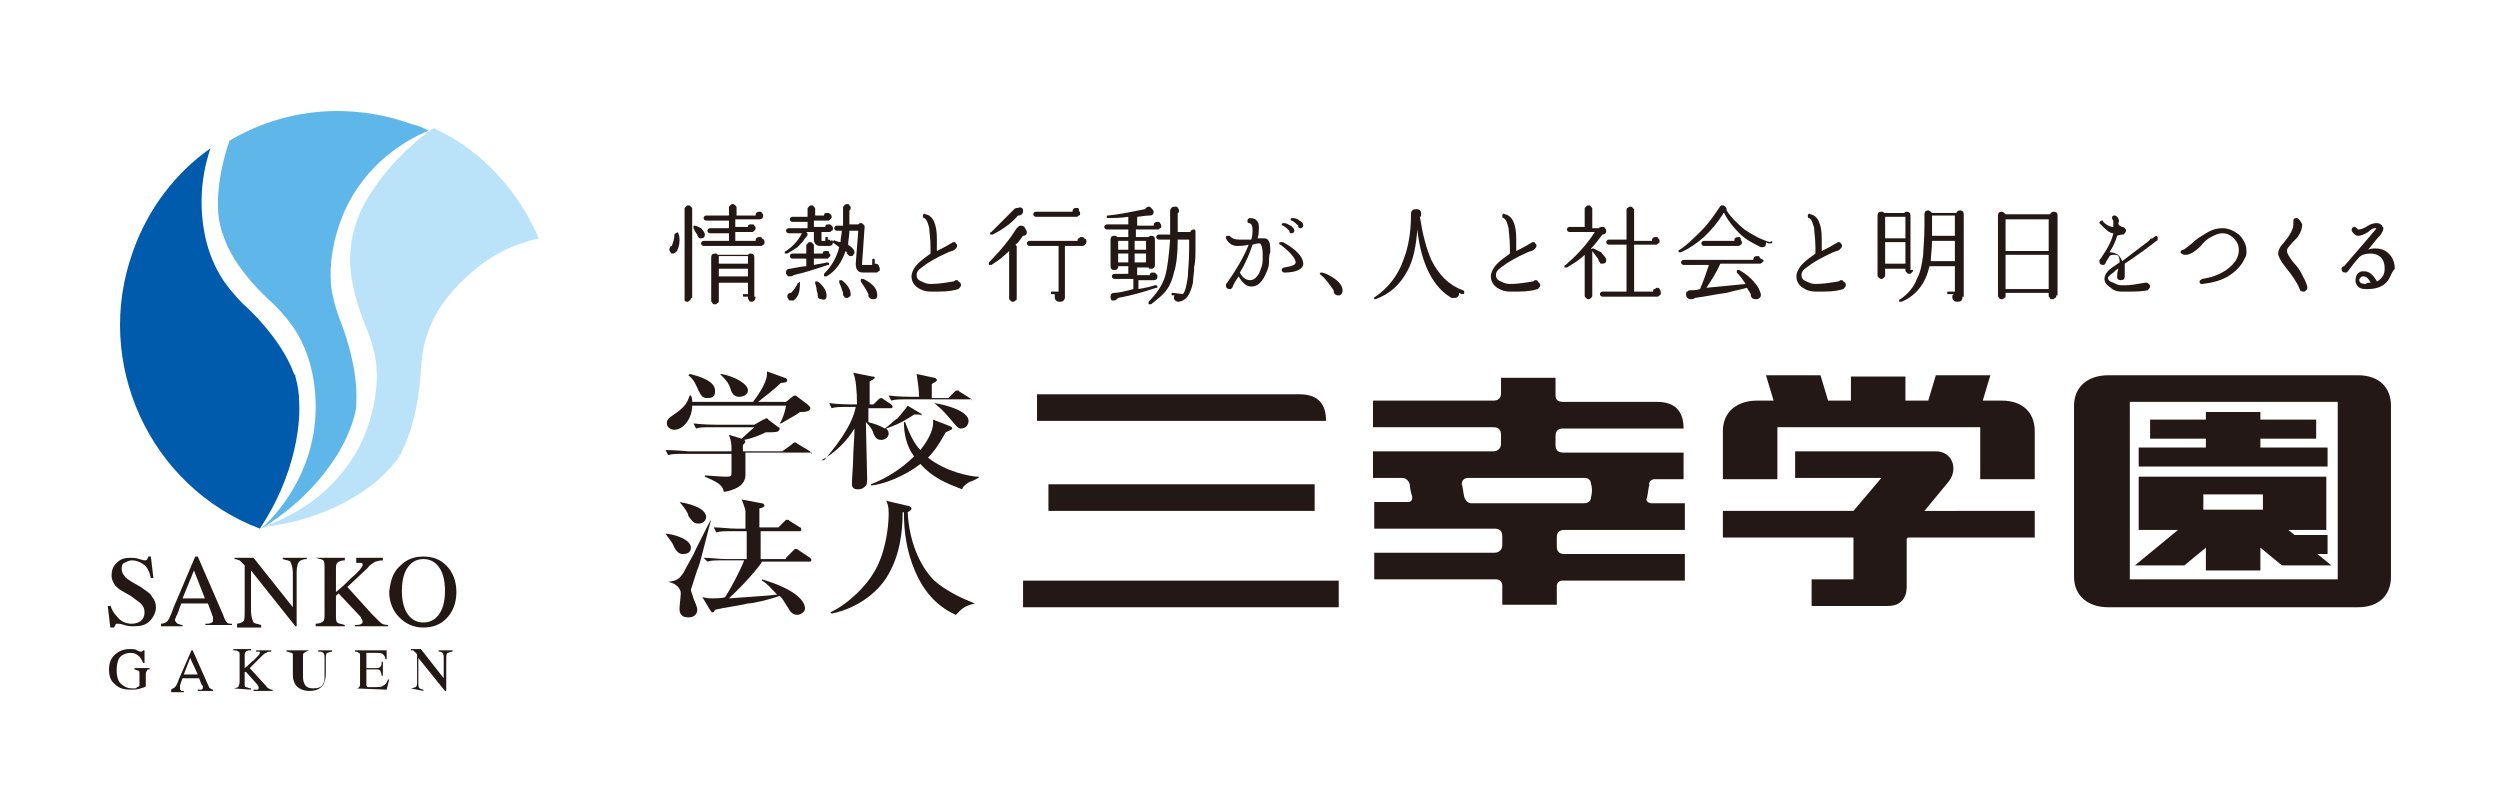 <?xml version="1.0" encoding="utf-8"?>
<!-- Generator: Adobe Illustrator 19.1.0, SVG Export Plug-In . SVG Version: 6.00 Build 0)  -->
<!DOCTYPE svg PUBLIC "-//W3C//DTD SVG 1.1//EN" "http://www.w3.org/Graphics/SVG/1.1/DTD/svg11.dtd">
<svg version="1.1" id="レイヤー_1" xmlns="http://www.w3.org/2000/svg" xmlns:xlink="http://www.w3.org/1999/xlink" x="0px"
	 y="0px" width="197.2px" height="63px" viewBox="0 0 197.2 63" enable-background="new 0 0 197.2 63" xml:space="preserve">
<g>
	<defs>
		<rect id="SVGID_1_" y="0" width="197.2" height="63"/>
	</defs>
	<clipPath id="SVGID_2_">
		<use xlink:href="#SVGID_1_"  overflow="visible"/>
	</clipPath>
	<path clip-path="url(#SVGID_2_)" fill="#231815" d="M53.5,18.4c0.1,0.2,0.1,0.4,0.1,0.6c0,0.3-0.1,0.6-0.2,0.8
		c-0.1,0.1-0.2,0.2-0.3,0.2c-0.1,0-0.2,0-0.2-0.1c-0.1-0.1-0.1-0.2-0.1-0.2c0-0.2,0.1-0.3,0.2-0.3c0.1-0.3,0.2-0.6,0.2-0.9
		c0-0.1,0.1-0.1,0.1-0.1C53.5,18.3,53.5,18.3,53.5,18.4 M54.5,23.5c0,0.1,0,0.1-0.1,0.2c-0.1,0.1-0.1,0.1-0.2,0.1
		c-0.1,0-0.1,0-0.2-0.1C54,23.7,54,23.6,54,23.5v-7c0-0.1,0-0.1,0.1-0.2c0.1-0.1,0.1-0.1,0.2-0.1c0.1,0,0.1,0,0.2,0.1
		c0.1,0.1,0.1,0.1,0.1,0.2V23.5z M55.6,18.5c0,0.2-0.1,0.3-0.3,0.3c-0.1,0-0.2,0-0.2-0.1c-0.1-0.1-0.1-0.1-0.1-0.2
		c-0.1-0.1-0.2-0.3-0.3-0.5c0,0,0-0.1,0-0.1c0-0.1,0-0.1,0.1-0.1c0.1,0,0.3,0.1,0.5,0.2C55.5,18.2,55.6,18.4,55.6,18.5 M60.3,19.1
		c0,0.1,0,0.2-0.1,0.2c-0.1,0.1-0.1,0.1-0.2,0.1h-4.5c-0.1,0-0.2-0.1-0.2-0.2s0.1-0.2,0.2-0.2h2v-0.6H56c-0.1,0-0.2-0.1-0.2-0.2
		c0-0.1,0.1-0.2,0.2-0.2h1.5v-0.6h-1.8c-0.1,0-0.2-0.1-0.2-0.2c0-0.1,0.1-0.2,0.2-0.2h1.8v-0.6c0-0.1,0-0.1,0.1-0.2
		c0.1-0.1,0.1-0.1,0.2-0.1c0.1,0,0.1,0,0.2,0.1c0.1,0.1,0.1,0.1,0.1,0.2v0.6h1.5c0-0.2,0.1-0.3,0.3-0.3c0.1,0,0.2,0,0.2,0.1
		c0.1,0.1,0.1,0.1,0.1,0.2c0,0.2-0.1,0.3-0.3,0.3H58v0.6h1c0-0.2,0.1-0.2,0.3-0.2c0.1,0,0.2,0,0.2,0.1c0.1,0.1,0.1,0.1,0.1,0.2
		c0,0.1,0,0.1-0.1,0.2c-0.1,0.1-0.1,0.1-0.2,0.1H58V19h1.6c0-0.2,0.1-0.3,0.3-0.3c0.1,0,0.2,0,0.2,0.1C60.3,18.9,60.3,19,60.3,19.1
		 M59.6,23.4c0,0.2-0.1,0.4-0.3,0.4c-0.1,0-0.2,0-0.2-0.1c-0.1-0.1-0.1-0.1-0.1-0.2c0,0,0-0.1,0-0.1h-0.3c-0.1,0-0.1,0-0.1-0.1
		c0-0.1,0-0.1,0.1-0.1H59v-0.9h-2.3v1.4c0,0.1,0,0.2-0.1,0.2c-0.1,0.1-0.1,0.1-0.2,0.1c-0.1,0-0.2,0-0.2-0.1
		c-0.1-0.1-0.1-0.1-0.1-0.2v-3.4c0-0.2,0.1-0.3,0.3-0.3c0.1,0,0.2,0,0.2,0.1h2.4c0.1-0.1,0.1-0.1,0.2-0.1c0.2,0,0.3,0.1,0.3,0.3
		V23.4z M59,20.2h-2.3v0.6H59V20.2z M59,21.2h-2.3v0.6H59V21.2z"/>
	<path clip-path="url(#SVGID_2_)" fill="#231815" d="M65.7,19.1c0,0.2-0.1,0.3-0.3,0.3h-0.7c-0.3,0-0.5-0.2-0.5-0.5v-0.6h-0.6
		c0.1,0.1,0.1,0.1,0.1,0.2c0,0.1-0.1,0.2-0.2,0.3c-0.1,0.2-0.4,0.5-0.6,0.7c-0.3,0.2-0.6,0.4-0.8,0.5c0,0,0,0-0.1,0
		c-0.1,0-0.1,0-0.1-0.1c0,0,0-0.1,0.1-0.1c0.6-0.4,1-0.9,1.2-1.3c0,0,0-0.1,0.1-0.1h-1.1c-0.1,0-0.2-0.1-0.2-0.2s0.1-0.2,0.2-0.2
		h1.5v-0.5h-1.2c-0.1,0-0.2-0.1-0.2-0.2s0.1-0.2,0.2-0.2h1.2v-0.6c0-0.1,0-0.1,0.1-0.2c0.1-0.1,0.1-0.1,0.2-0.1c0.1,0,0.1,0,0.2,0.1
		c0.1,0.1,0.1,0.1,0.1,0.2V17H65c0-0.2,0.1-0.2,0.3-0.2c0.1,0,0.1,0,0.2,0.1c0.1,0.1,0.1,0.1,0.1,0.2s0,0.1-0.1,0.2
		c-0.1,0.1-0.1,0.1-0.2,0.1h-1.1v0.5h0.9c0-0.2,0.1-0.2,0.3-0.2c0.1,0,0.1,0,0.2,0.1c0.1,0.1,0.1,0.1,0.1,0.2c0,0.1,0,0.2-0.1,0.2
		c-0.1,0.1-0.1,0.1-0.2,0.1h-0.6v0.6c0,0,0,0.1,0,0.1h0.3v-0.2c0-0.1,0-0.1,0.1-0.1c0.1,0,0.1,0,0.1,0.1v0.1c0.1,0,0.2,0,0.2,0.1
		C65.7,18.9,65.7,19,65.7,19.1 M65.5,20.1c0,0.1,0,0.1-0.1,0.2c-0.1,0.1-0.1,0.1-0.2,0.1h-1v0.5c0.4-0.1,0.7-0.1,1-0.2
		c0.1,0,0.2,0,0.2,0.1c0,0.1,0,0.1-0.1,0.1c-0.9,0.3-1.8,0.6-2.7,0.8c-0.1,0.1-0.2,0.1-0.3,0.1c-0.1,0-0.2,0-0.2-0.1
		c-0.1-0.1-0.1-0.1-0.1-0.2c0-0.2,0.1-0.3,0.3-0.3c0.6-0.1,1-0.2,1.3-0.2v-0.6h-1.1c-0.1,0-0.2-0.1-0.2-0.2c0-0.1,0.1-0.2,0.2-0.2
		h1.1v-0.6c0-0.1,0-0.1,0.1-0.2c0.1-0.1,0.1-0.1,0.2-0.1s0.1,0,0.2,0.1c0.1,0.1,0.1,0.1,0.1,0.2v0.6h0.7c0-0.2,0.1-0.2,0.3-0.2
		c0.1,0,0.2,0,0.2,0.1C65.4,20,65.5,20.1,65.5,20.1 M63.1,22.3c0,0.7-0.1,1.1-0.5,1.4c-0.1,0-0.1,0-0.2,0c-0.1,0-0.2,0-0.2-0.1
		c-0.1-0.1-0.1-0.2-0.1-0.2c0-0.2,0.1-0.3,0.3-0.3c0.2-0.2,0.4-0.5,0.5-0.7c0-0.1,0.1-0.1,0.1-0.1C63.1,22.2,63.1,22.2,63.1,22.3
		 M64.8,23.6c-0.2,0-0.3-0.1-0.3-0.3c0,0,0-0.1,0-0.1c0-0.1-0.1-0.2-0.1-0.5c-0.1-0.3-0.1-0.4-0.1-0.4c0-0.1,0-0.1,0.1-0.1
		c0,0,0.1,0,0.1,0c0.4,0.3,0.7,0.7,0.7,1.1c0,0.1,0,0.2-0.1,0.3C65.1,23.6,65,23.7,64.8,23.6 M69.4,21.2c0,0.1,0,0.2-0.1,0.2
		c-0.1,0.1-0.1,0.1-0.2,0.1h-1c-0.4,0-0.6-0.2-0.6-0.7l0.2-2.6H67c0,0.4-0.1,0.8-0.1,1.1c0.3,0.2,0.5,0.4,0.5,0.6
		c0,0.1,0,0.1-0.1,0.2c0,0.1-0.1,0.1-0.2,0.1c-0.1,0-0.1,0-0.2-0.1c-0.1-0.1-0.1-0.1-0.1-0.2c0,0-0.1-0.1-0.1-0.1
		c-0.3,0.9-0.8,1.6-1.5,2c0,0-0.1,0-0.1,0c-0.1,0-0.1,0-0.1-0.1c0,0,0-0.1,0-0.1c0.6-0.6,1-1.3,1.2-2.1c-0.1-0.1-0.3-0.2-0.4-0.3
		c-0.1,0-0.1-0.1-0.1-0.1c0-0.1,0.1-0.2,0.2-0.1c0.1,0,0.2,0.1,0.4,0.1c0-0.3,0.1-0.6,0.1-0.9H66c-0.1,0-0.2-0.1-0.2-0.2
		c0-0.1,0.1-0.2,0.2-0.2h0.5c0-0.2,0-0.4,0-0.7c0-0.4,0-0.6,0-0.7c0-0.1,0-0.1,0.1-0.2c0.1-0.1,0.1-0.1,0.2-0.1c0.1,0,0.2,0,0.2,0.1
		c0.1,0.1,0.1,0.1,0.1,0.2c0,0.1,0,0.1-0.1,0.2v1.1h0.7c0.1-0.1,0.1-0.1,0.2-0.1c0.1,0,0.1,0,0.2,0.1c0.1,0.1,0.1,0.1,0.1,0.2
		L68,20.8c0,0.1,0,0.1,0.1,0.1h0.7l0-0.4c0-0.1,0.1-0.1,0.1-0.1c0.1,0,0.1,0.1,0.1,0.1l0,0.3c0.1,0,0.2,0,0.3,0.1
		C69.3,21,69.4,21.1,69.4,21.2 M67.1,23.2c0,0.1,0,0.2-0.1,0.2c-0.1,0.1-0.1,0.1-0.2,0.1c-0.1,0-0.2,0-0.2-0.1
		c-0.1-0.1-0.1-0.1-0.1-0.2c0,0,0-0.1,0-0.1c-0.1-0.3-0.2-0.6-0.3-0.8c0,0,0,0,0-0.1c0-0.1,0-0.1,0.1-0.1c0,0,0.1,0,0.1,0
		C66.8,22.4,67.1,22.8,67.1,23.2 M69.2,23.3c0,0.2-0.1,0.3-0.3,0.3c-0.1,0-0.2,0-0.3-0.1c-0.1-0.1-0.1-0.1-0.1-0.2c0,0,0-0.1,0-0.1
		c-0.2-0.4-0.4-0.7-0.6-1c0,0,0-0.1,0-0.1c0-0.1,0-0.1,0.1-0.1c0,0,0,0,0.1,0C68.9,22.4,69.2,22.8,69.2,23.3"/>
	<path clip-path="url(#SVGID_2_)" fill="#231815" d="M75.8,22.5c0,0.1-0.1,0.2-0.2,0.3c-0.3,0.1-0.8,0.2-1.5,0.2c-0.2,0-0.4,0-0.7,0
		c-0.4,0-0.7-0.1-1-0.3c-0.3-0.2-0.5-0.5-0.5-0.9c0-0.3,0.2-0.7,0.5-1c0.3-0.3,0.6-0.5,1-0.8c0-0.1,0-0.3,0-0.5
		c0-0.7-0.1-1.2-0.1-1.5c-0.1-0.4-0.2-0.7-0.4-0.8c-0.1,0-0.1-0.1-0.1-0.2c0-0.1,0.1-0.2,0.2-0.1c0.6,0.1,0.9,0.8,0.9,1.9
		c0,0.3,0,0.6,0,1c0.4-0.2,0.8-0.4,1.1-0.6c0.1,0,0.1-0.1,0.2-0.1c0.1,0,0.2,0,0.2,0.1c0.1,0.1,0.1,0.1,0.1,0.2
		c0,0.1-0.1,0.2-0.2,0.3c-0.1,0.1-0.3,0.1-0.5,0.2c-0.9,0.4-1.6,0.8-2.1,1.2c-0.3,0.2-0.4,0.4-0.4,0.6c0,0.2,0.1,0.4,0.4,0.5
		c0.2,0.1,0.4,0.2,0.7,0.2c0.6,0,1.2-0.1,1.8-0.2c0.1,0,0.1-0.1,0.2-0.1c0.1,0,0.2,0,0.2,0.1C75.8,22.3,75.8,22.4,75.8,22.5"/>
	<path clip-path="url(#SVGID_2_)" fill="#231815" d="M81,18.3c0,0.2-0.1,0.3-0.3,0.3c-0.2,0.2-0.3,0.5-0.6,0.7
		c0.1,0.1,0.1,0.1,0.1,0.2v4c0,0.1,0,0.2-0.1,0.2c-0.1,0.1-0.1,0.1-0.2,0.1c-0.1,0-0.1,0-0.2-0.1c-0.1-0.1-0.1-0.1-0.1-0.2v-3.7
		c-0.4,0.4-0.9,0.8-1.4,1.1c0,0-0.1,0-0.1,0c-0.1,0-0.1,0-0.1-0.1c0,0,0-0.1,0-0.1c1-1,1.7-1.9,2.2-2.7c0.1-0.1,0.2-0.2,0.3-0.2
		c0.1,0,0.2,0,0.3,0.1C80.9,18.1,81,18.2,81,18.3 M80.7,16.6c0,0.1,0,0.2-0.1,0.3C80.5,17,80.4,17,80.3,17c-0.5,0.6-1.2,1.1-2,1.5
		c0,0,0,0-0.1,0c-0.1,0-0.1,0-0.1-0.1c0,0,0-0.1,0.1-0.1c0.7-0.7,1.3-1.3,1.8-1.8c0.1-0.1,0.2-0.1,0.3-0.1
		C80.5,16.3,80.7,16.4,80.7,16.6 M85.7,19c0,0.1,0,0.2-0.1,0.3c-0.1,0.1-0.2,0.1-0.3,0.1H84v4c0,0.1,0,0.2-0.1,0.3
		c-0.1,0.1-0.2,0.1-0.3,0.1c-0.1,0-0.2,0-0.3-0.1c-0.1-0.1-0.1-0.2-0.1-0.3c0-0.1,0-0.1,0-0.2H83c-0.1,0-0.1,0-0.1-0.1
		s0-0.1,0.1-0.1h0.5v-3.6h-2.3c-0.1,0-0.2-0.1-0.2-0.2c0-0.1,0.1-0.2,0.2-0.2H85c0-0.1,0-0.2,0.1-0.2c0.1-0.1,0.1-0.1,0.2-0.1
		s0.2,0,0.2,0.1C85.6,18.8,85.7,18.9,85.7,19 M85.2,16.8c0,0.1,0,0.2-0.1,0.2c-0.1,0.1-0.1,0.1-0.2,0.1h-3.2c-0.1,0-0.2-0.1-0.2-0.2
		c0-0.1,0.1-0.2,0.2-0.2h2.9c0-0.2,0.1-0.3,0.3-0.3c0.1,0,0.2,0,0.2,0.1C85.1,16.7,85.2,16.7,85.2,16.8"/>
	<path clip-path="url(#SVGID_2_)" fill="#231815" d="M91.6,17.8c0,0.1,0,0.2-0.1,0.2c-0.1,0.1-0.1,0.1-0.2,0.1h-1.7v0.6h1
		c0.1-0.1,0.1-0.1,0.2-0.1c0.2,0,0.3,0.1,0.3,0.3v2c0,0.2-0.1,0.3-0.3,0.3c-0.1,0-0.2,0-0.2-0.1h-0.9v0.6h1c0-0.2,0.1-0.2,0.3-0.2
		c0.1,0,0.1,0,0.2,0.1c0.1,0.1,0.1,0.1,0.1,0.2c0,0.2-0.1,0.3-0.3,0.3h-1.2v0.7c0.6-0.1,1-0.2,1.3-0.3c0.1,0,0.2,0,0.2,0.1
		c0,0.1,0,0.1-0.1,0.1c-0.9,0.3-1.9,0.6-3,0.8c-0.1,0.1-0.2,0.2-0.3,0.2c-0.1,0-0.1,0-0.2,0c-0.1-0.1-0.1-0.2-0.1-0.3
		c0-0.2,0.1-0.3,0.3-0.3c0.3,0,0.8-0.1,1.5-0.3v-0.8h-1.5c-0.1,0-0.2-0.1-0.2-0.2s0.1-0.2,0.2-0.2H89V21h-0.8c0,0.2-0.1,0.3-0.3,0.3
		c-0.2,0-0.3-0.1-0.3-0.3v-2.1c0-0.2,0.1-0.3,0.3-0.3c0.1,0,0.2,0,0.2,0.1H89v-0.6h-1.7c-0.1,0-0.2-0.1-0.2-0.2
		c0-0.1,0.1-0.2,0.2-0.2H89v-0.6c-0.6,0.1-1.2,0.1-1.6,0.1c-0.1,0-0.1,0-0.1-0.1c0-0.1,0-0.1,0.1-0.1c1-0.1,1.9-0.3,2.9-0.5
		c0.1-0.1,0.2-0.2,0.3-0.2c0.1,0,0.1,0,0.2,0.1c0.1,0.1,0.2,0.2,0.2,0.3c0,0.2-0.1,0.3-0.3,0.3c-0.4,0-0.8,0.1-1,0.1v0.7H91
		c0-0.2,0.1-0.3,0.3-0.3c0.1,0,0.2,0,0.2,0.1C91.5,17.6,91.6,17.7,91.6,17.8 M89,19h-0.8v0.7H89V19z M89,20h-0.8v0.7H89V20z
		 M90.4,19h-0.9v0.7h0.9V19z M90.4,20h-0.9v0.7h0.9V20z M94.3,18.4l0,1c0,0.7,0,1.3-0.1,1.6c0,0.5-0.1,1-0.1,1.3
		c-0.2,0.9-0.5,1.4-1.1,1.5c-0.1,0-0.2,0-0.3-0.1c-0.1-0.1-0.1-0.1-0.1-0.2c0-0.1,0-0.2,0.1-0.2l-0.2,0c-0.1,0-0.1-0.1-0.1-0.1
		c0-0.1,0.1-0.1,0.1-0.1l0.8,0.1c0.2-0.2,0.3-0.7,0.4-1.4c0-0.4,0.1-1.1,0.1-2.2l0-0.7h-0.9c0,1.1-0.1,2-0.3,2.6
		c-0.1,0.5-0.3,1-0.6,1.4c-0.3,0.4-0.7,0.7-1.2,1.1c0,0,0,0-0.1,0c-0.1,0-0.1,0-0.1-0.1c0,0,0-0.1,0-0.1c0.6-0.6,1.1-1.3,1.3-2
		c0.2-0.7,0.3-1.6,0.4-2.9h-0.9c-0.1,0-0.2-0.1-0.2-0.2c0-0.1,0.1-0.2,0.2-0.2h0.9c0-0.8,0-1.4,0-1.8c0-0.1,0-0.2,0.1-0.3
		c0.1-0.1,0.2-0.1,0.3-0.1c0.1,0,0.2,0,0.2,0.1c0.1,0.1,0.1,0.2,0.1,0.2c0,0.1,0,0.2-0.1,0.2c0,0.6,0,1.1,0,1.5h1
		c0-0.1,0.1-0.2,0.3-0.2C94.3,18.1,94.3,18.2,94.3,18.4"/>
	<path clip-path="url(#SVGID_2_)" fill="#231815" d="M100.1,20.7c0,0.4-0.2,0.8-0.4,1.2c-0.3,0.5-0.6,0.7-1,0.7
		c-0.4,0-0.7-0.3-1-0.8c-0.2,0.3-0.4,0.6-0.5,0.9c-0.1,0.1-0.1,0.1-0.2,0.1c-0.2,0-0.3-0.1-0.3-0.3c0-0.1,0-0.1,0.1-0.2
		c0.7-1,1.3-2,1.7-3c-0.4,0.1-0.7,0.1-0.9,0.1c-0.4,0-0.7-0.2-0.9-0.6c0,0,0-0.1,0-0.1c0-0.1,0.1-0.1,0.2-0.1c0.1,0,0.1,0,0.2,0.1
		c0.1,0.1,0.3,0.2,0.7,0.2c0.2,0,0.5,0,0.9,0c0.1-0.3,0.1-0.6,0.1-0.8c0-0.3-0.1-0.5-0.3-0.5c-0.1,0-0.1-0.1-0.1-0.2
		c0-0.1,0.1-0.2,0.2-0.2c0.3,0,0.5,0.1,0.6,0.3c0.1,0.1,0.1,0.3,0.1,0.5c0,0.2,0,0.5-0.1,0.8c0.1,0,0.3,0,0.4,0c0.2,0,0.3,0,0.4,0.1
		c0.2,0.2,0.2,0.5,0.2,1C100.1,20.1,100.1,20.4,100.1,20.7 M99.6,20.5c0-0.2,0-0.4,0-0.5c0-0.4-0.1-0.7-0.2-0.8c0,0,0,0-0.1,0
		c0,0-0.2,0-0.5,0.1c-0.2,0.6-0.5,1.4-1,2.2c0.2,0.4,0.5,0.6,0.8,0.6c0.3,0,0.5-0.2,0.7-0.5C99.5,21.1,99.6,20.9,99.6,20.5
		 M101.3,21.5c-0.1,0-0.2-0.1-0.2-0.2c0-0.1,0.1-0.2,0.2-0.2c0.6-0.1,0.9-0.2,0.9-0.4c0-0.3-0.4-0.8-1.2-1.4c-0.1,0-0.1-0.1-0.1-0.1
		c0-0.1,0.1-0.1,0.2-0.1c0,0,0.1,0,0.1,0c1.1,0.6,1.6,1.2,1.6,1.7C102.8,21.2,102.3,21.5,101.3,21.5 M102.1,18.2
		c0,0.1-0.1,0.2-0.2,0.2c-0.1,0-0.2,0-0.2-0.2c-0.2-0.2-0.3-0.3-0.5-0.4c-0.1,0-0.1-0.1-0.1-0.1c0-0.1,0.1-0.1,0.2-0.1
		c0.2,0,0.3,0.1,0.5,0.2C102,17.9,102.1,18.1,102.1,18.2 M102.8,17.8c0,0.1-0.1,0.2-0.2,0.2c-0.1,0-0.2,0-0.2-0.2
		c-0.2-0.2-0.3-0.3-0.5-0.4c-0.1,0-0.1-0.1-0.1-0.1c0-0.1,0.1-0.1,0.2-0.1c0.2,0,0.4,0.1,0.5,0.2C102.7,17.5,102.8,17.6,102.8,17.8"
		/>
	<path clip-path="url(#SVGID_2_)" fill="#231815" d="M105.9,22.9c0,0.1,0,0.2-0.1,0.3c-0.1,0.1-0.1,0.1-0.2,0.1
		c-0.1,0-0.2,0-0.3-0.1c-0.1-0.1-0.1-0.2-0.1-0.3c-0.3-0.4-0.6-0.9-1-1.2c0,0-0.1-0.1-0.1-0.1c0-0.1,0.1-0.1,0.2-0.1
		c0.4,0.1,0.7,0.3,1,0.5C105.7,22.3,105.9,22.6,105.9,22.9"/>
	<path clip-path="url(#SVGID_2_)" fill="#231815" d="M115.5,23.1c0,0.1-0.1,0.1-0.2,0.1c-0.1,0-0.1-0.1-0.2-0.1c0,0.1,0,0.2-0.1,0.3
		c-0.1,0.1-0.2,0.1-0.3,0.1c-0.1,0-0.1,0-0.2,0c-1.4-0.8-2.4-2.6-2.7-5.4c-0.1,1.3-0.3,2.4-0.8,3.3c-0.6,1.1-1.4,1.8-2.5,2.2
		c0,0-0.1,0-0.1,0c0,0,0-0.1,0-0.1c0,0,0-0.1,0.1-0.1c1-0.7,1.8-1.7,2.2-2.9c0.4-1,0.6-2.2,0.6-3.6c0-0.1,0-0.2,0.1-0.3
		c0.1-0.1,0.2-0.1,0.3-0.1c0.3,0,0.4,0.1,0.4,0.4c0,0.1,0,0.2-0.1,0.2c0.2,1.3,0.5,2.5,0.9,3.4c0.6,1.2,1.4,2,2.5,2.4
		C115.5,22.9,115.5,23,115.5,23.1"/>
	<path clip-path="url(#SVGID_2_)" fill="#231815" d="M121.5,22.5c0,0.1-0.1,0.2-0.2,0.3c-0.3,0.1-0.8,0.2-1.5,0.2
		c-0.2,0-0.4,0-0.7,0c-0.4,0-0.7-0.1-1-0.3c-0.3-0.2-0.5-0.5-0.5-0.9c0-0.3,0.2-0.7,0.5-1c0.3-0.3,0.6-0.5,1-0.8c0-0.1,0-0.3,0-0.5
		c0-0.7-0.1-1.2-0.1-1.5c-0.1-0.4-0.2-0.7-0.4-0.8c-0.1,0-0.1-0.1-0.1-0.2c0-0.1,0.1-0.2,0.2-0.1c0.6,0.1,0.9,0.8,0.9,1.9
		c0,0.3,0,0.6,0,1c0.4-0.2,0.8-0.4,1.1-0.6c0.1,0,0.1-0.1,0.2-0.1c0.1,0,0.2,0,0.2,0.1c0.1,0.1,0.1,0.1,0.1,0.2
		c0,0.1-0.1,0.2-0.2,0.3c-0.1,0.1-0.3,0.1-0.5,0.2c-0.9,0.4-1.6,0.8-2.1,1.2c-0.3,0.2-0.4,0.4-0.4,0.6c0,0.2,0.1,0.4,0.4,0.5
		c0.2,0.1,0.4,0.2,0.7,0.2c0.6,0,1.2-0.1,1.8-0.2c0.1,0,0.1-0.1,0.2-0.1c0.1,0,0.2,0,0.2,0.1C121.4,22.3,121.5,22.4,121.5,22.5"/>
	<path clip-path="url(#SVGID_2_)" fill="#231815" d="M126.7,20.5c0,0.2-0.1,0.3-0.3,0.3c-0.1,0-0.2,0-0.2-0.1
		c-0.1-0.1-0.1-0.1-0.1-0.2c-0.1-0.2-0.3-0.4-0.5-0.7c0,0,0,0,0-0.1v3.6c0,0.1,0,0.1-0.1,0.2c-0.1,0.1-0.1,0.1-0.2,0.1
		c-0.1,0-0.1,0-0.2-0.1c-0.1-0.1-0.1-0.1-0.1-0.2v-3.2c-0.4,0.4-0.9,0.7-1.4,1c0,0,0,0-0.1,0c-0.1,0-0.1,0-0.1-0.1
		c0,0,0-0.1,0.1-0.1c0.8-0.7,1.6-1.5,2.3-2.6h-2c-0.1,0-0.2-0.1-0.2-0.2s0.1-0.2,0.2-0.2h1.2v-1.4c0-0.1,0-0.1,0.1-0.2
		c0.1-0.1,0.1-0.1,0.2-0.1c0.1,0,0.1,0,0.2,0.1c0.1,0.1,0.1,0.1,0.1,0.2V18h0.5c0.1-0.1,0.2-0.1,0.3-0.1c0.1,0,0.2,0,0.2,0.1
		c0.1,0.1,0.1,0.2,0.1,0.2c0,0.2-0.1,0.3-0.3,0.3c-0.3,0.4-0.6,0.8-0.9,1.1c0,0,0,0,0,0.1c0-0.1,0.1-0.1,0.2-0.1
		c0.2,0.1,0.4,0.2,0.6,0.3C126.5,20.2,126.7,20.3,126.7,20.5 M131,23.1c0,0.1,0,0.2-0.1,0.2c-0.1,0.1-0.1,0.1-0.2,0.1h-4.3
		c-0.1,0-0.2-0.1-0.2-0.2s0.1-0.2,0.2-0.2h1.9v-3.7h-1.4c-0.1,0-0.2-0.1-0.2-0.2s0.1-0.2,0.2-0.2h1.4v-2.3c0-0.1,0-0.2,0.1-0.2
		c0.1-0.1,0.1-0.1,0.2-0.1c0.1,0,0.1,0,0.2,0.1c0.1,0.1,0.1,0.1,0.1,0.2V19h1.4c0-0.2,0.1-0.3,0.3-0.3c0.1,0,0.2,0,0.2,0.1
		c0.1,0.1,0.1,0.1,0.1,0.2c0,0.1,0,0.2-0.1,0.2c-0.1,0.1-0.1,0.1-0.2,0.1h-1.7V23h1.5c0-0.1,0-0.2,0.1-0.2s0.1-0.1,0.2-0.1
		c0.1,0,0.2,0,0.2,0.1C131,22.9,131,23,131,23.1"/>
	<path clip-path="url(#SVGID_2_)" fill="#231815" d="M139.8,19.1c0,0.1-0.1,0.1-0.2,0.1c-0.1,0-0.2,0-0.3-0.1c0,0,0,0.1,0,0.1
		c0,0.2-0.1,0.3-0.3,0.3c0,0-0.1,0-0.1,0c-0.6-0.3-1.2-0.6-1.7-1.1c-0.5-0.5-0.9-1-1.2-1.6c0,0-0.1,0-0.1,0.1c-0.9,1.4-2,2.4-3.3,3
		c0,0,0,0-0.1,0c-0.1,0-0.1,0-0.1-0.1c0,0,0-0.1,0.1-0.1c0.6-0.4,1.1-0.9,1.7-1.5c0.6-0.6,1-1.2,1.4-1.8c0.1-0.1,0.1-0.2,0.2-0.2
		c0.1,0,0.2,0,0.3,0.1c0.1,0.1,0.1,0.2,0.1,0.3c0.3,0.5,0.8,1,1.4,1.5c0.6,0.4,1.3,0.8,2,1C139.8,19,139.8,19,139.8,19.1
		 M139.1,20.5c0,0.1,0,0.2-0.1,0.2c-0.1,0.1-0.1,0.1-0.2,0.1h-3.1c-0.3,0.7-0.7,1.3-1.1,1.9c1-0.1,2-0.2,3.1-0.3
		c-0.2-0.3-0.4-0.6-0.7-0.9c0,0,0-0.1,0-0.1c0-0.1,0-0.1,0.1-0.1c0,0,0.1,0,0.1,0c0.5,0.3,0.9,0.6,1.2,1c0.3,0.3,0.4,0.6,0.5,0.9
		c0,0.1,0,0.2-0.1,0.3c-0.1,0.1-0.2,0.1-0.3,0.1c-0.1,0-0.2,0-0.3-0.1c-0.1-0.1-0.1-0.2-0.1-0.3c-0.1-0.2-0.2-0.3-0.3-0.5
		c-0.3,0.1-0.9,0.2-1.6,0.4c-0.8,0.1-1.7,0.3-2.5,0.4c-0.1,0.1-0.2,0.1-0.3,0.1c-0.1,0-0.2,0-0.3-0.1c-0.1-0.1-0.1-0.2-0.1-0.3
		c0-0.1,0-0.2,0.1-0.2c0.1-0.1,0.1-0.1,0.2-0.1c0.2,0,0.5,0,0.8-0.1c0.3-0.7,0.5-1.3,0.7-1.9h-2c-0.1,0-0.2-0.1-0.2-0.2
		c0-0.1,0.1-0.2,0.2-0.2h5.5c0-0.2,0.1-0.3,0.3-0.3c0.1,0,0.2,0,0.2,0.1S139.1,20.5,139.1,20.5 M137.4,19.1c0,0.1,0,0.2-0.1,0.2
		c-0.1,0.1-0.1,0.1-0.2,0.1h-2.7c-0.1,0-0.2-0.1-0.2-0.2c0-0.1,0.1-0.2,0.2-0.2h2.4c0-0.2,0.1-0.3,0.3-0.3c0.1,0,0.2,0,0.2,0.1
		C137.3,19,137.4,19,137.4,19.1"/>
	<path clip-path="url(#SVGID_2_)" fill="#231815" d="M145.6,22.5c0,0.1-0.1,0.2-0.2,0.3c-0.3,0.1-0.8,0.2-1.5,0.2
		c-0.2,0-0.4,0-0.7,0c-0.4,0-0.7-0.1-1-0.3c-0.3-0.2-0.5-0.5-0.5-0.9c0-0.3,0.2-0.7,0.5-1c0.3-0.3,0.6-0.5,1-0.8c0-0.1,0-0.3,0-0.5
		c0-0.7-0.1-1.2-0.1-1.5c-0.1-0.4-0.2-0.7-0.4-0.8c-0.1,0-0.1-0.1-0.1-0.2c0-0.1,0.1-0.2,0.2-0.1c0.6,0.1,0.9,0.8,0.9,1.9
		c0,0.3,0,0.6,0,1c0.4-0.2,0.8-0.4,1.1-0.6c0.1,0,0.1-0.1,0.2-0.1c0.1,0,0.2,0,0.2,0.1c0.1,0.1,0.1,0.1,0.1,0.2
		c0,0.1-0.1,0.2-0.2,0.3c-0.1,0.1-0.3,0.1-0.5,0.2c-0.9,0.4-1.6,0.8-2.1,1.2c-0.3,0.2-0.4,0.4-0.4,0.6c0,0.2,0.1,0.4,0.4,0.5
		c0.2,0.1,0.4,0.2,0.7,0.2c0.6,0,1.2-0.1,1.8-0.2c0.1,0,0.1-0.1,0.2-0.1c0.1,0,0.2,0,0.2,0.1C145.6,22.3,145.6,22.4,145.6,22.5"/>
	<path clip-path="url(#SVGID_2_)" fill="#231815" d="M150.9,21.3c0,0.1,0,0.1-0.1,0.2c-0.1,0.1-0.1,0.1-0.2,0.1
		c-0.1,0-0.1,0-0.2-0.1c-0.1-0.1-0.1-0.1-0.1-0.2v-0.1h-1.6v0.5c0,0.1,0,0.1-0.1,0.2c-0.1,0.1-0.1,0.1-0.2,0.1c-0.1,0-0.1,0-0.2-0.1
		c-0.1-0.1-0.1-0.1-0.1-0.2v-4.7c0-0.2,0.1-0.3,0.3-0.3c0.1,0,0.2,0,0.2,0.1h1.6c0.1-0.1,0.1-0.1,0.2-0.1c0.2,0,0.3,0.1,0.3,0.3
		V21.3z M150.3,17.1h-1.6v1.7h1.6V17.1z M150.3,19.1h-1.6v1.7h1.6V19.1z M154.8,23.4c0,0.3-0.1,0.4-0.4,0.4c-0.1,0-0.2,0-0.3-0.1
		c-0.1-0.1-0.1-0.2-0.1-0.3c0-0.1,0-0.1,0.1-0.2h-0.4c-0.1,0-0.1,0-0.1-0.1c0-0.1,0-0.1,0.1-0.1h0.5v-2h-2c-0.3,1.3-1,2.3-2.2,2.8
		c0,0-0.1,0-0.1,0c-0.1,0-0.1,0-0.1-0.1c0,0,0-0.1,0.1-0.1c0.6-0.4,1.1-1,1.3-1.6c0.3-0.5,0.4-1.2,0.5-1.9c0-0.4,0.1-1.2,0.1-2.3
		v-0.9c0-0.2,0.1-0.3,0.3-0.3c0.1,0,0.2,0.1,0.3,0.2h1.9c0.1-0.1,0.1-0.2,0.3-0.2c0.2,0,0.3,0.1,0.3,0.3V23.4z M154.2,20.6V19h-1.8
		c0,0.6-0.1,1.2-0.1,1.6H154.2z M154.2,17h-1.8v1.6h1.8V17z"/>
	<path clip-path="url(#SVGID_2_)" fill="#231815" d="M162.2,23.3c0,0.1,0,0.2-0.1,0.2c-0.1,0.1-0.1,0.1-0.2,0.1
		c-0.1,0-0.2,0-0.2-0.1c-0.1-0.1-0.1-0.1-0.1-0.2v-0.2h-3.4v0.2c0,0.1,0,0.2-0.1,0.2c-0.1,0.1-0.1,0.1-0.2,0.1c-0.1,0-0.2,0-0.2-0.1
		c-0.1-0.1-0.1-0.1-0.1-0.2V17c0-0.2,0.1-0.3,0.3-0.3c0.1,0,0.2,0.1,0.3,0.2h3.5c0.1-0.1,0.1-0.2,0.3-0.2c0.2,0,0.3,0.1,0.3,0.3
		V23.3z M161.6,17.3h-3.4v2.5h3.4V17.3z M161.6,20.1h-3.4v2.7h3.4V20.1z"/>
	<path clip-path="url(#SVGID_2_)" fill="#231815" d="M170.2,18.8c0,0.1,0,0.2-0.1,0.2c-0.5,0.4-1.3,1-2.5,1.8c0,0.3,0,0.6,0,0.9
		c0,0,0,0.1,0,0.1c0,0.2-0.1,0.3-0.3,0.3c-0.2,0-0.3-0.1-0.3-0.2c0-0.2,0-0.4,0.1-0.7c-0.1,0-0.2,0.1-0.4,0.3
		c-0.3,0.2-0.5,0.4-0.4,0.5c0,0.1,0.1,0.2,0.4,0.3c0.2,0.1,0.4,0.2,0.6,0.2c0.1,0,0.2,0,0.4,0c0.4,0,0.9-0.1,1.5-0.2
		c0,0,0.1,0,0.1,0c0.1,0,0.1,0,0.2,0.1c0.1,0.1,0.1,0.1,0.1,0.2c0,0.1-0.1,0.2-0.2,0.3c-0.5,0.1-1,0.1-1.5,0.1c-0.2,0-0.4,0-0.6,0
		c-0.3,0-0.6-0.1-0.8-0.3c-0.3-0.2-0.5-0.4-0.5-0.7c0-0.3,0.2-0.6,0.6-0.9l0.6-0.4c0-0.4-0.1-0.6-0.3-0.6c-0.1,0-0.1,0-0.2,0
		c-0.1,0-0.2,0-0.3,0.1c-0.1,0.2-0.2,0.3-0.3,0.5c0,0.1-0.1,0.2-0.2,0.2c-0.2,0-0.3-0.1-0.3-0.3c0-0.1,0-0.1,0.1-0.2
		c0.1-0.1,0.1-0.2,0.2-0.3c0.4-0.6,0.7-1.2,0.8-1.7c-0.3,0-0.6-0.3-1-0.7c0,0-0.1-0.1-0.1-0.1c0-0.1,0.1-0.2,0.2-0.2
		c0.1,0,0.1,0,0.1,0.1c0.2,0.2,0.5,0.4,0.8,0.4c0-0.2,0-0.4,0-0.5c0,0-0.1-0.1-0.1-0.2c0-0.2,0.1-0.2,0.2-0.2c0.1,0,0.1,0,0.2,0.1
		c0.1,0.1,0.2,0.3,0.1,0.5c0,0.1,0,0.1,0.1,0.2c0.1,0,0.1,0.1,0.2,0.1c0.1,0,0.1,0,0.2,0.1c0.1,0.1,0.1,0.1,0.1,0.2
		c0,0.1-0.1,0.2-0.2,0.3c-0.1,0-0.3,0-0.5,0.1c-0.1,0.4-0.3,0.8-0.6,1.3c0.5,0,0.8,0.2,1,0.7c0.5-0.4,1.2-0.9,2.1-1.6
		c0.1-0.1,0.1-0.2,0.3-0.2C170.1,18.5,170.2,18.6,170.2,18.8"/>
	<path clip-path="url(#SVGID_2_)" fill="#231815" d="M177.1,20.3c-0.2,0.5-0.6,1-1.2,1.4c-0.6,0.4-1.3,0.6-2.2,0.7
		c-0.1,0-0.2,0-0.2-0.2c0-0.1,0.1-0.1,0.2-0.2c0.7-0.1,1.3-0.3,1.9-0.7c0.7-0.5,1-1,1-1.6c0-0.3-0.1-0.6-0.4-0.9
		c-0.3-0.3-0.6-0.4-0.9-0.4c-0.3,0-0.5,0.1-0.9,0.3c-0.2,0.1-0.5,0.3-0.8,0.7c-0.5,0.5-0.9,0.7-1.2,0.7c-0.1,0-0.2,0-0.3-0.1
		c-0.1,0-0.1-0.1-0.1-0.1c0-0.1,0.1-0.2,0.2-0.2c0.1,0,0.3-0.2,0.7-0.5c0.4-0.4,0.8-0.6,1.1-0.8c0.5-0.3,0.9-0.4,1.3-0.4
		c0.5,0,0.9,0.2,1.3,0.5c0.4,0.4,0.6,0.8,0.6,1.3C177.2,20,177.2,20.2,177.1,20.3"/>
	<path clip-path="url(#SVGID_2_)" fill="#231815" d="M182,22.6C182,22.6,182,22.7,182,22.6c0,0.2,0,0.2-0.1,0.3
		c-0.1,0.1-0.1,0.1-0.2,0.1c-0.2,0-0.3-0.1-0.3-0.2c-0.2-0.5-0.6-1.1-1.1-1.7c-0.4-0.5-0.6-0.9-0.6-1.1c0-0.2,0.1-0.5,0.4-0.8
		c0.5-0.6,0.8-1.1,0.8-1.5c0-0.1,0-0.1,0-0.2c0-0.1,0-0.1,0-0.1c0-0.1,0.1-0.2,0.2-0.2c0,0,0.1,0,0.1,0c0.2,0.1,0.3,0.3,0.4,0.5
		c0,0.3-0.1,0.6-0.3,0.9c-0.1,0.2-0.4,0.4-0.7,0.8c-0.2,0.2-0.2,0.3-0.2,0.4c0,0.2,0.2,0.5,0.5,0.9c0.3,0.3,0.5,0.6,0.6,0.8
		C181.7,21.9,181.9,22.2,182,22.6"/>
	<path clip-path="url(#SVGID_2_)" fill="#231815" d="M188.5,21.9c-0.3,0.6-0.9,0.9-1.7,0.9c-0.1,0-0.1,0-0.2,0
		c-0.5,0-0.7-0.2-0.8-0.6c0-0.4,0.1-0.7,0.5-0.8c0.1,0,0.1,0,0.2,0c0.4,0,0.7,0.3,1,0.8c0.2-0.1,0.4-0.3,0.5-0.5
		c0.1-0.2,0.1-0.4,0.1-0.6c0-0.3-0.1-0.6-0.3-0.8c-0.2-0.2-0.5-0.3-0.8-0.3c-0.4,0-0.8,0.1-1,0.4c-0.2,0.2-0.5,0.6-0.8,1
		c-0.1,0.1-0.1,0.1-0.2,0.1c-0.2,0-0.3-0.1-0.3-0.3c0-0.1,0.1-0.2,0.2-0.2c1.2-1.4,2-2.3,2.4-2.8c0.1-0.1,0.2-0.2,0.1-0.2
		c0,0,0,0-0.1,0c-0.1,0-0.3,0.1-0.5,0.3c-0.3,0.2-0.6,0.3-0.8,0.3c-0.2,0-0.4-0.2-0.5-0.4c0,0,0-0.1,0-0.1c0-0.1,0.1-0.2,0.2-0.2
		c0.1,0,0.1,0,0.2,0.1c0.1,0.1,0.1,0.1,0.2,0.1c0.1,0,0.4-0.1,0.7-0.3c0.3-0.2,0.6-0.2,0.7-0.2c0.2,0,0.3,0.1,0.4,0.2
		c0,0.1,0.1,0.1,0.1,0.2c0,0.2-0.1,0.3-0.2,0.5c-0.3,0.3-0.6,0.7-1,1.2c0.2-0.1,0.4-0.1,0.6-0.1c0.5,0,0.9,0.2,1.2,0.6
		c0.2,0.3,0.3,0.6,0.3,1C188.7,21.4,188.6,21.7,188.5,21.9 M187,22.3c-0.2-0.4-0.4-0.5-0.6-0.5c-0.1,0-0.1,0-0.2,0.1
		c-0.1,0.1-0.1,0.1-0.1,0.2c0,0.2,0.2,0.3,0.5,0.3C186.7,22.3,186.8,22.3,187,22.3"/>
	<path clip-path="url(#SVGID_2_)" fill="#231815" d="M63.9,35.7h-5.1v1.8c0,0.5-0.4,1.1-1.7,1.3c-0.1-0.6-0.6-0.8-1.5-1.2v-0.1
		c0.2,0,1.2,0.1,1.6,0.1c0.4,0,0.5,0,0.5-0.3v-1.5h-3.6c-0.8,0-1.1,0-1.4,0.1l-0.2-0.4c0.8,0,1.7,0.1,1.8,0.1h3.4
		c0-0.7,0-0.7-0.2-1.3l1,0.3c0.2-0.2,0.9-0.8,1-0.9h-3.2c-0.8,0-1.1,0-1.4,0.1l-0.2-0.4c0.8,0.1,1.7,0.1,1.8,0.1h3l0.7-0.4
		c0.1,0,0.2-0.1,0.2-0.1c0.1,0,0.2,0,0.2,0.1l0.8,0.6c0.1,0,0.1,0.1,0.1,0.1c0,0.3-0.3,0.3-1.1,0.3c-0.6,0.3-1.2,0.5-1.7,0.6
		c0.1,0.1,0.1,0.1,0.1,0.1c0,0.1-0.1,0.2-0.2,0.3v0.5h3.1l0.7-0.5c0.1-0.1,0.2-0.2,0.3-0.2c0.1,0,0.1,0,0.2,0.1l1,0.6
		c0,0,0.1,0.1,0.1,0.2C64.1,35.7,64,35.7,63.9,35.7 M63.1,32.5c-0.1,0.1-0.6,0.4-0.8,0.5c-0.2,0.1-0.3,0.2-0.7,0.4l-0.1,0
		C61.8,33,62,32.1,62,32h-7.4c0,1-0.7,1.9-1.4,1.9c-0.3,0-0.6-0.2-0.6-0.5c0-0.3,0.1-0.4,0.7-0.8c0.7-0.5,0.9-0.8,1.1-1.4h0.1
		c0.1,0.2,0.1,0.3,0.1,0.5h4.8c0.3-0.4,1.1-1.5,1.1-2.2c0,0,0-0.1,0-0.2l1.4,0.5c0.1,0,0.2,0.1,0.2,0.2c0,0.2-0.4,0.2-0.5,0.2
		c-0.5,0.5-1.3,1.1-1.8,1.5H62l0.5-0.4c0.1-0.1,0.2-0.1,0.2-0.1c0.1,0,0.1,0,0.2,0.1l0.8,0.6c0.1,0.1,0.2,0.2,0.2,0.2
		C64,32.4,63.7,32.5,63.1,32.5 M55.8,31.4c-0.4,0-0.5-0.2-0.7-0.6c-0.2-0.4-0.3-0.8-0.8-1.2l0.1-0.1c0.9,0.2,2,0.6,2,1.3
		C56.4,31.1,56.4,31.4,55.8,31.4 M58.3,31.3c-0.4,0-0.6-0.3-0.7-0.7c-0.1-0.3-0.2-0.5-0.8-1.1l0.1,0c1.1,0.2,2.1,0.8,2.1,1.3
		C59,31,58.8,31.3,58.3,31.3"/>
	<path clip-path="url(#SVGID_2_)" fill="#231815" d="M72.4,32.7h-0.3c-0.3,0.2-1,0.7-2.2,1.1c0.1,0.1,0.2,0.2,0.2,0.4
		c0,0.3-0.3,0.5-0.6,0.5c-0.4,0-0.5-0.3-0.6-0.5c-0.1-0.4-0.4-0.7-0.6-0.9c0,0.7,0.1,3.8,0.1,4.4c0,0.2,0,0.5-0.1,0.6
		c0,0-0.2,0.3-0.6,0.3c-0.3,0-0.5-0.1-0.5-0.4c0-0.6,0.1-1.5,0.1-2.1c0-0.5,0.1-1.6,0.1-2.3c-0.6,1-1.5,1.9-2.6,2.5L65,36.3
		c0.7-0.8,2.2-2.6,2.5-4.2H67c-0.8,0-1.1,0-1.4,0.1l-0.2-0.4c0.8,0.1,1.7,0.1,1.8,0.1h0.4c0-1.1-0.1-2.1-0.3-2.5l1.5,0.3
		c0.1,0,0.2,0,0.2,0.1c0,0.1-0.3,0.2-0.4,0.3c0,0.1,0,0.2,0,1.8h0.3l0.4-0.4c0.1-0.1,0.2-0.1,0.2-0.1c0.1,0,0.2,0.1,0.2,0.1l0.6,0.4
		c0.1,0.1,0.1,0.1,0.1,0.2c0,0.1-0.1,0.1-0.2,0.1h-1.7c0,0.1,0,0.7,0,1.1c0.8,0.2,1.1,0.4,1.3,0.5c0.3-0.2,0.9-0.8,1-0.8
		c0.4-0.5,0.6-0.7,0.8-1l1,0.6c0.1,0,0.1,0.1,0.1,0.2C72.7,32.7,72.5,32.7,72.4,32.7 M76.5,38c-0.5,0.3-0.6,0.5-0.6,0.6
		c-1.3-0.5-2.3-0.9-3.3-2c-1.3,1-2.9,1.6-3.9,1.7v-0.1c1.3-0.5,2.5-1.3,3.4-2.2c-0.6-0.8-0.8-1.8-0.8-2.7l0.1,0
		c0.4,1.1,0.8,1.8,1.2,2.2c0.3-0.4,1.1-1.4,1-2.4l1.3,0.5c0.2,0.1,0.2,0.1,0.2,0.2c0,0.1-0.1,0.1-0.5,0.3c-0.5,0.9-0.9,1.5-1.4,2
		c1.4,1.1,3.3,1.5,4,1.5v0.1C77.1,37.7,76.9,37.9,76.5,38 M76.5,31.5h-4.8c-0.8,0-1.1,0-1.4,0.1l-0.2-0.4c0.8,0.1,1.7,0.1,1.8,0.1
		h0.6c0-0.4-0.1-1.2-0.2-1.8l1.4,0.3c0.1,0,0.2,0.1,0.2,0.2c0,0.1-0.3,0.2-0.4,0.3v1.1h1.3l0.5-0.5c0.1-0.1,0.2-0.1,0.2-0.1
		c0.1,0,0.1,0,0.2,0.1l0.8,0.5c0.1,0,0.1,0.1,0.1,0.2C76.7,31.4,76.5,31.5,76.5,31.5 M75.8,33.8c-0.2,0-0.3-0.1-0.8-0.7
		c-0.5-0.6-0.8-0.9-1.3-1.3v0c0.8,0.1,2.7,0.6,2.7,1.4C76.4,33.5,76.2,33.8,75.8,33.8"/>
	<path clip-path="url(#SVGID_2_)" fill="#231815" d="M52.5,42.1c0.5,0,2,0.4,2,1.1c0,0.3-0.2,0.5-0.6,0.5c-0.2,0-0.4,0-0.7-0.5
		C53,42.7,52.9,42.7,52.5,42.1L52.5,42.1z M56.1,41c-0.2,0.6-0.8,3.2-1,3.7c-0.1,0.2-0.4,1.2-0.5,1.5c0,0.1-0.1,0.2-0.1,0.3
		c0,0.2,0.1,0.3,0.2,0.7c0.3,0.7,0.3,0.8,0.3,0.9c0,0.3-0.2,0.6-0.7,0.6c-0.7,0-0.7-0.5-0.7-0.7c0-0.2,0.1-1,0.1-1.2
		c0-0.4-0.4-0.8-1-0.9l0,0c0.8-0.1,0.9-0.3,1.2-0.7c0.3-0.6,0.8-1.4,1-1.9C55.9,41.3,56,41.1,56.1,41L56.1,41z M53.6,39.6
		c1.2,0.2,2.1,0.6,2.1,1.2c0,0.1-0.1,0.5-0.6,0.5c-0.4,0-0.5-0.2-0.8-0.6C54.3,40.4,53.7,39.7,53.6,39.6L53.6,39.6z M62,44l0.6-0.6
		c0.1-0.1,0.1-0.1,0.2-0.1c0.1,0,0.2,0.1,0.2,0.1l0.9,0.6c0.1,0.1,0.1,0.1,0.1,0.2c0,0.1-0.1,0.1-0.2,0.1h-3.7
		c0,0.1-0.9,1.3-2.6,2.9c2.7-0.2,3-0.2,3.8-0.3c-0.4-0.4-0.8-0.9-1.2-1.1l0-0.1c2.4,0.7,3.4,1.6,3.4,2.3c0,0.3-0.4,0.5-0.6,0.5
		c-0.4,0-0.6-0.3-0.7-0.5c-0.4-0.6-0.4-0.7-0.7-1c-0.8,0.3-2.1,0.6-2.5,0.6c-0.8,0.2-1.8,0.3-2.6,0.5c-0.1,0.2-0.1,0.2-0.2,0.2
		c-0.1,0-0.1-0.1-0.2-0.2l-0.6-1c0.4,0.1,0.6,0.1,0.8,0.1c0.1,0,0.8,0,1-0.1c0.4-0.6,1.2-2.1,1.5-2.9h-1.5c-0.8,0-1.1,0-1.4,0.1
		L55.5,44c0.6,0,1.2,0.1,1.8,0.1h1.6c0-0.4,0-1.9,0-2.2h-1c-0.8,0-1.1,0-1.4,0.1l-0.2-0.4c0.6,0,1.2,0.1,1.8,0.1h0.7
		c0-1,0-1.2,0-1.4c0-0.1-0.2-0.7-0.3-0.9l1.6,0.3c0.1,0,0.2,0.1,0.2,0.2c0,0.1-0.3,0.2-0.4,0.2c0,0.1,0,1.4,0,1.5h1.5l0.5-0.5
		c0.1-0.1,0.1-0.1,0.2-0.1s0.1,0,0.2,0.1l0.8,0.5c0.1,0,0.1,0.1,0.1,0.2c0,0.1-0.1,0.1-0.2,0.1H60c0,0.3,0,1.9,0,2.2H62z"/>
	<path clip-path="url(#SVGID_2_)" fill="#231815" d="M76.9,47.6c-0.9,0.2-1.1,0.5-1.5,0.9c-1.6-0.7-2.6-2-3.2-3.4
		c-0.7-1.6-0.9-3.2-0.9-4.7l-0.1,0c0,1.5-0.2,3.5-1.3,5.2c-0.5,0.8-1.9,2.3-4.3,2.8l-0.1-0.1c1.5-0.7,2.9-2.2,3.4-3.1
		c0.9-1.4,1.2-3.5,1.2-4.7c0-0.6-0.1-0.8-0.2-1l1.7,0.4c0.1,0,0.3,0.1,0.3,0.2c0,0.1-0.1,0.2-0.3,0.3c0.1,2.2,0.9,4.2,2.1,5.4
		C74.5,46.5,75.6,47.1,76.9,47.6L76.9,47.6z"/>
	<path clip-path="url(#SVGID_2_)" fill="#231815" d="M183.6,35.3h-5.3v-0.7h4.4v-1.5h-4.4v-0.6H174v0.6h-4.4v1.5h4.4v0.7h-5.3v1.5
		h14.9V35.3z M174,43.2V45h4.3v-1.8l1.7,1.4h3.9l-1.1-0.9h0.8v-1.5H181l-0.5-0.4h3v-4.2h-14.8v4.2h3.1l-3.4,2.8h3.9L174,43.2z
		 M173.8,39h4.7v1.2h-4.7V39z M186,29.6h-19.7c-1.6,0-2.7,0.9-2.7,2.4v13.5c0,1.5,1.1,2.4,2.7,2.4H186c1.7,0,2.6-1,2.6-2.4V32
		C188.6,30.6,187.7,29.6,186,29.6 M184.4,45.7h-16.4v-14h16.4V45.7z"/>
	<path clip-path="url(#SVGID_2_)" fill="#231815" d="M140.1,33.7h16.1v4.1h4.3v-3.8c0-1.4-0.9-2.4-2.6-2.4h-1.5l0.6-2h-4.3l-0.6,2
		h-1.8v-1.9H146v1.9h-1.8l-0.6-2h-4.3l0.6,2h-1.3c-1.6,0-2.7,0.9-2.7,2.4v3.8h4.3V33.7z M151.8,40.3l1.9-2.3c0.8-1,0.3-2.4-1-2.4
		h-11.1v2.1h6.8l-2.2,2.6h-10.3v2.1h10.3v3.3h-3.3v2.1h6c1.1,0,1.5-0.7,1.5-1.5l0-3.8l0.1-0.1h10v-2.1H151.8z"/>
	<path clip-path="url(#SVGID_2_)" fill="#231815" d="M130.5,37.8h2.3v-2.1l-9.5,0c-0.4,0-0.6-0.2-0.6-0.6v-0.7
		c0-0.4,0.2-0.6,0.6-0.6h9.5c0-1.4-0.7-2.1-2.1-2.1h-7.4c-0.3,0-0.6-0.1-0.6-0.5v-1.4h-4.3V31c0,0.4-0.2,0.6-0.6,0.6h-9.5v2.1h9.5
		c0.4,0,0.6,0.2,0.6,0.6V35c0,0.4-0.3,0.6-0.6,0.6l-9.5,0v2.1h2.3c0.3,0,0.5,0.2,0.6,0.5c0,0.2,0.1,0.7,0.2,1c0,0.3-0.1,0.4-0.4,0.4
		h-2.6v2.1l9.5,0c0.4,0,0.6,0.2,0.6,0.6v0.7c0,0.4-0.3,0.6-0.6,0.6h-9.5v2.1h9.6c0.3,0,0.5,0.2,0.5,0.5v1.5h4.3v-1.5
		c0-0.2,0.2-0.4,0.4-0.4h9.7v-2.1h-9.5c-0.4,0-0.6-0.2-0.6-0.6v-0.7c0-0.4,0.2-0.6,0.6-0.6l9.5,0v-2.1h-2.6c-0.3,0-0.5-0.2-0.4-0.4
		c0.1-0.3,0.1-0.8,0.2-1C130,38,130.3,37.8,130.5,37.8 M125.5,39.2c0,0.3-0.2,0.5-0.6,0.5h-8.8c-0.3,0-0.5-0.2-0.6-0.5
		c-0.1-0.4-0.1-0.8-0.2-1c0-0.3,0.2-0.5,0.5-0.5h9.2c0.3,0,0.5,0.2,0.5,0.5C125.6,38.4,125.6,38.9,125.5,39.2"/>
	<path clip-path="url(#SVGID_2_)" fill="#231815" d="M102.5,31.1H81.8v2.1h22.8C104.6,31.8,103.9,31.1,102.5,31.1"/>
	<rect x="82.7" y="38.2" clip-path="url(#SVGID_2_)" fill="#231815" width="21" height="2.1"/>
	<rect x="80.7" y="45.8" clip-path="url(#SVGID_2_)" fill="#231815" width="24.9" height="2.1"/>
	<path clip-path="url(#SVGID_2_)" fill="#005BAC" d="M23.6,31.8c0-0.7-0.1-1.4-0.3-2.1c0-0.1,0-0.1-0.1-0.2c-1.1-3-4-5.5-4-5.5
		c-1.2-1.2-1.8-2.2-1.9-2.4c-0.7-1.2-1.4-3.1-1.4-5.7c0-1.6,0.3-3,0.7-4.2c-2.7,1.9-4.9,4.7-6.1,8.1c-3.2,8.8,1.3,18.6,10,21.9
		C24,36.4,23.6,31.8,23.6,31.8"/>
	<path clip-path="url(#SVGID_2_)" fill="#BAE3F9" d="M27.7,19.2c0,0.1,0,0.1,0,0.2c-0.5,2.8,1.3,6.7,1.3,6.7
		c0.6,1.6,0.7,2.7,0.7,2.9c0.1,1.4-0.1,3.4-1.1,5.7c-2.5,5.4-7.8,6.8-8,6.9c0,0,0,0,0,0c6.3-0.7,9.5-4,9.5-4c0.5-0.5,1-1,1.4-1.6
		c0-0.1,0.1-0.1,0.1-0.2c1.5-2.8,1.6-6.7,1.6-6.7c0.1-1.7,0.5-2.8,0.6-3c0.5-1.4,1.5-3,3.5-4.7c1.7-1.5,3.5-2.2,5.2-2.6
		c-1.6-3.7-4.4-6.9-8.3-8.7c-4.5,3.2-5.9,6.9-5.9,6.9C28,17.8,27.8,18.5,27.7,19.2"/>
	<path clip-path="url(#SVGID_2_)" fill="#5EB7E8" d="M17.5,18.3c0,0.1,0.1,0.1,0.1,0.2c0.8,2.8,4,5.5,4,5.5c1.2,1.2,1.8,2.2,1.9,2.4
		c0.7,1.2,1.4,3.1,1.4,5.7c0,6-4.2,9.5-4.3,9.6c5.4-3.3,6.9-7.6,6.9-7.6c0.3-0.7,0.5-1.3,0.6-2c0-0.1,0-0.1,0-0.2
		c0.2-3.2-1.3-6.7-1.3-6.7c-0.6-1.6-0.7-2.7-0.7-2.9c-0.1-1.4,0.1-3.4,1.1-5.7c1.7-3.7,4.7-5.5,6.6-6.3c-0.4-0.2-0.8-0.4-1.3-0.5
		c-5-1.8-10.2-1.2-14.4,1.3c-1.1,3.2-0.9,5.4-0.9,5.4C17.2,16.9,17.3,17.6,17.5,18.3"/>
	<path clip-path="url(#SVGID_2_)" fill="#231815" d="M8.7,47.7c0.1,0.4,0.3,0.7,0.5,0.9c0.3,0.4,0.7,0.6,1.2,0.6
		c0.3,0,0.5-0.1,0.7-0.2c0.2-0.2,0.3-0.4,0.3-0.7c0-0.3-0.1-0.5-0.3-0.7c-0.1-0.1-0.4-0.3-0.8-0.6l-0.7-0.4
		c-0.2-0.1-0.4-0.3-0.5-0.4c-0.2-0.3-0.3-0.5-0.3-0.8c0-0.4,0.1-0.7,0.4-1c0.3-0.3,0.6-0.4,1.1-0.4c0.2,0,0.4,0,0.7,0.1
		c0.3,0.1,0.4,0.1,0.4,0.1c0.1,0,0.2,0,0.2-0.1c0,0,0.1-0.1,0.1-0.2h0.2l0.2,1.7h-0.2c-0.1-0.5-0.3-0.9-0.6-1.1
		c-0.3-0.2-0.6-0.3-0.9-0.3c-0.2,0-0.4,0.1-0.6,0.2c-0.2,0.1-0.2,0.3-0.2,0.5c0,0.2,0.1,0.4,0.2,0.5c0.1,0.2,0.3,0.3,0.6,0.5
		l0.7,0.4c0.4,0.3,0.8,0.5,0.9,0.8c0.2,0.2,0.3,0.5,0.3,0.8c0,0.4-0.2,0.8-0.5,1.1c-0.3,0.3-0.7,0.4-1.2,0.4c-0.3,0-0.5,0-0.8-0.1
		s-0.4-0.1-0.5-0.1c-0.1,0-0.2,0-0.2,0.1c0,0.1-0.1,0.1-0.1,0.2H8.7l-0.2-1.7H8.7z"/>
	<path clip-path="url(#SVGID_2_)" fill="#231815" d="M16.2,47.3L15.3,45l-0.9,2.2H16.2z M12.7,49.3v-0.1c0.2,0,0.4-0.1,0.5-0.2
		c0.1-0.1,0.3-0.5,0.5-1.1l1.7-4h0.2l2,4.6c0.1,0.3,0.2,0.5,0.3,0.6c0.1,0.1,0.2,0.1,0.4,0.1v0.1h-2.1v-0.1c0.2,0,0.4,0,0.5-0.1
		c0.1,0,0.1-0.1,0.1-0.2c0,0,0-0.1,0-0.2c0-0.1-0.1-0.2-0.1-0.3l-0.3-0.8h-2.1c-0.2,0.5-0.3,0.9-0.4,1c0,0.1-0.1,0.2-0.1,0.3
		c0,0.1,0.1,0.2,0.2,0.3c0.1,0,0.2,0.1,0.4,0.1v0.1H12.7z"/>
	<path clip-path="url(#SVGID_2_)" fill="#231815" d="M18.6,49.2c0.3,0,0.5-0.1,0.6-0.2c0.1-0.1,0.1-0.4,0.1-0.8v-3.6l-0.1-0.1
		c-0.1-0.1-0.2-0.2-0.3-0.3c-0.1,0-0.2-0.1-0.4-0.1V44H20l3.1,3.9v-2.7c0-0.4-0.1-0.7-0.2-0.9c-0.1-0.1-0.3-0.1-0.6-0.2V44h1.9v0.1
		c-0.3,0-0.5,0.1-0.6,0.2c-0.1,0.1-0.2,0.4-0.2,0.8v4.3h-0.1L19.8,45v3.2c0,0.4,0.1,0.7,0.2,0.9c0.1,0.1,0.3,0.1,0.6,0.2v0.2h-1.9
		V49.2z"/>
	<path clip-path="url(#SVGID_2_)" fill="#231815" d="M24.9,49.2c0.3,0,0.5-0.1,0.6-0.2c0.1-0.1,0.1-0.3,0.1-0.7v-3.5
		c0-0.3,0-0.5-0.1-0.6c-0.1-0.1-0.3-0.1-0.6-0.2V44h2.3v0.2c-0.3,0-0.5,0.1-0.6,0.2c-0.1,0.1-0.1,0.3-0.1,0.6v1.7
		c0.5-0.4,0.9-0.8,1.2-1.1c0.6-0.5,0.9-0.9,0.9-1c0-0.1,0-0.2-0.1-0.2c-0.1,0-0.2,0-0.4,0V44h2.1v0.2c-0.3,0-0.5,0.1-0.6,0.1
		c-0.1,0.1-0.4,0.2-0.6,0.5l-1.6,1.5l1.9,2.1c0.4,0.4,0.6,0.6,0.7,0.7c0.1,0.1,0.3,0.2,0.6,0.2v0.1H28v-0.1c0.2,0,0.4,0,0.5-0.1
		c0.1,0,0.1-0.1,0.1-0.2c0,0,0-0.1-0.1-0.2c0-0.1-0.1-0.2-0.2-0.3l-1.6-1.7L26.5,47v1.5c0,0.3,0,0.5,0.1,0.6
		c0.1,0.1,0.3,0.1,0.6,0.2v0.1h-2.3V49.2z"/>
	<path clip-path="url(#SVGID_2_)" fill="#231815" d="M32.2,48.5c0.3,0.4,0.7,0.6,1.2,0.6c0.5,0,0.9-0.2,1.2-0.6
		c0.3-0.4,0.5-1,0.5-1.9c0-0.9-0.2-1.5-0.5-1.9c-0.3-0.4-0.7-0.6-1.2-0.6c-0.5,0-0.9,0.2-1.2,0.6c-0.3,0.4-0.5,1-0.5,1.9
		C31.7,47.5,31.9,48.1,32.2,48.5 M31.6,44.6c0.5-0.5,1.1-0.7,1.8-0.7c0.7,0,1.3,0.2,1.8,0.7c0.5,0.5,0.8,1.2,0.8,2.1
		c0,0.9-0.3,1.6-0.8,2.1c-0.5,0.5-1.1,0.7-1.8,0.7c-0.8,0-1.4-0.3-1.9-0.8c-0.5-0.5-0.8-1.2-0.8-2C30.8,45.8,31,45.1,31.6,44.6"/>
	<path clip-path="url(#SVGID_2_)" fill="#231815" d="M10.8,51.3c0.2,0.1,0.3,0.1,0.3,0.1c0.1,0,0.1,0,0.1,0c0,0,0.1-0.1,0.1-0.1h0.1
		l0,1h-0.1c-0.1-0.2-0.2-0.4-0.3-0.5c-0.2-0.2-0.4-0.3-0.7-0.3c-0.3,0-0.6,0.1-0.8,0.3c-0.2,0.2-0.3,0.6-0.3,1.1
		c0,0.4,0.1,0.8,0.3,1c0.2,0.2,0.5,0.4,0.9,0.4c0.1,0,0.1,0,0.2,0c0.1,0,0.2,0,0.2-0.1c0.1,0,0.2-0.1,0.2-0.1c0,0,0-0.1,0-0.1v-0.8
		c0-0.2,0-0.3-0.1-0.3c-0.1,0-0.2-0.1-0.3-0.1v-0.1h1.2v0.1c-0.1,0-0.2,0-0.2,0.1c-0.1,0.1-0.1,0.2-0.1,0.3v0.9
		c0,0.1-0.1,0.1-0.4,0.2c-0.3,0.1-0.5,0.1-0.8,0.1c-0.5,0-0.9-0.1-1.2-0.4c-0.4-0.3-0.5-0.7-0.5-1.2c0-0.4,0.1-0.8,0.4-1.1
		c0.3-0.3,0.7-0.5,1.2-0.5C10.5,51.2,10.7,51.2,10.8,51.3"/>
	<path clip-path="url(#SVGID_2_)" fill="#231815" d="M15.6,53.2L15,51.9l-0.5,1.3H15.6z M13.5,54.4L13.5,54.4
		c0.1-0.1,0.2-0.1,0.3-0.2c0.1-0.1,0.2-0.3,0.3-0.6l1-2.3h0.1l1.2,2.7c0.1,0.2,0.1,0.3,0.2,0.3c0,0,0.1,0.1,0.2,0.1v0.1h-1.2v-0.1
		c0.1,0,0.2,0,0.3,0c0,0,0.1-0.1,0.1-0.1c0,0,0-0.1,0-0.1c0-0.1,0-0.1-0.1-0.2l-0.2-0.5h-1.3c-0.1,0.3-0.2,0.5-0.2,0.6
		c0,0.1,0,0.1,0,0.2c0,0.1,0,0.1,0.1,0.2c0,0,0.1,0,0.2,0v0.1H13.5z"/>
	<path clip-path="url(#SVGID_2_)" fill="#231815" d="M18.4,54.3c0.2,0,0.3-0.1,0.4-0.1c0-0.1,0.1-0.2,0.1-0.4v-2.1
		c0-0.2,0-0.3-0.1-0.3c-0.1-0.1-0.2-0.1-0.4-0.1v-0.1h1.4v0.1c-0.2,0-0.3,0-0.4,0.1c-0.1,0.1-0.1,0.2-0.1,0.3v1
		c0.3-0.2,0.5-0.5,0.7-0.6c0.3-0.3,0.5-0.5,0.5-0.6c0-0.1,0-0.1-0.1-0.1c-0.1,0-0.1,0-0.2,0v-0.1h1.2v0.1c-0.2,0-0.3,0-0.4,0.1
		c-0.1,0-0.2,0.1-0.4,0.3l-0.9,0.9l1.1,1.2c0.2,0.2,0.3,0.4,0.4,0.4c0.1,0.1,0.2,0.1,0.3,0.1v0.1h-1.5v-0.1c0.1,0,0.2,0,0.3,0
		c0,0,0.1,0,0.1-0.1c0,0,0-0.1,0-0.1c0-0.1-0.1-0.1-0.1-0.2l-0.9-1L19.3,53v0.9c0,0.2,0,0.3,0.1,0.3c0.1,0,0.2,0.1,0.4,0.1v0.1
		L18.4,54.3L18.4,54.3z"/>
	<path clip-path="url(#SVGID_2_)" fill="#231815" d="M24.4,51.3L24.4,51.3c-0.2,0.1-0.3,0.1-0.4,0.2c-0.1,0-0.1,0.2-0.1,0.3v1.5
		c0,0.2,0,0.4,0.1,0.6c0.1,0.3,0.4,0.4,0.7,0.4c0.4,0,0.7-0.1,0.8-0.4c0.1-0.1,0.1-0.4,0.1-0.7V52c0-0.3,0-0.4-0.1-0.5
		c-0.1-0.1-0.2-0.1-0.4-0.1v-0.1h1.1v0.1c-0.2,0-0.3,0.1-0.4,0.1c-0.1,0.1-0.1,0.2-0.1,0.5v1.2c0,0.3-0.1,0.6-0.2,0.8
		c-0.2,0.3-0.5,0.5-1.1,0.5c-0.5,0-0.9-0.2-1.1-0.5c-0.1-0.2-0.2-0.4-0.2-0.7v-1.5c0-0.2,0-0.3-0.1-0.3c-0.1,0-0.2-0.1-0.4-0.1v-0.1
		H24.4z"/>
	<path clip-path="url(#SVGID_2_)" fill="#231815" d="M28,54.3c0.2,0,0.3,0,0.3-0.1c0.1,0,0.1-0.2,0.1-0.3v-2.1c0-0.2,0-0.3-0.1-0.3
		c-0.1-0.1-0.2-0.1-0.3-0.1v-0.1h2.5l0,0.7h-0.1c0-0.2-0.1-0.3-0.2-0.4c-0.1-0.1-0.3-0.1-0.5-0.1H29c-0.1,0-0.1,0-0.1,0
		c0,0,0,0.1,0,0.1v1.1h0.7c0.2,0,0.3,0,0.4-0.1c0.1-0.1,0.1-0.2,0.1-0.4h0.1v1.1h-0.1c0-0.2-0.1-0.3-0.1-0.4
		c-0.1-0.1-0.2-0.1-0.4-0.1h-0.7V54c0,0.1,0,0.1,0.1,0.2c0.1,0,0.2,0,0.5,0c0.3,0,0.6,0,0.7-0.1c0.2-0.1,0.3-0.2,0.4-0.5h0.1
		l-0.2,0.8L28,54.3L28,54.3z"/>
	<path clip-path="url(#SVGID_2_)" fill="#231815" d="M32.4,54.3c0.2,0,0.3-0.1,0.4-0.1c0.1-0.1,0.1-0.2,0.1-0.5v-2.1l-0.1-0.1
		c-0.1-0.1-0.1-0.1-0.2-0.2c0,0-0.1,0-0.2,0v-0.1h0.8l1.8,2.3V52c0-0.3,0-0.4-0.1-0.5c-0.1-0.1-0.2-0.1-0.3-0.1v-0.1h1.1v0.1
		c-0.2,0-0.3,0.1-0.4,0.1c-0.1,0.1-0.1,0.2-0.1,0.5v2.5h-0.1l-2.1-2.6v1.9c0,0.3,0,0.4,0.1,0.5c0,0,0.2,0.1,0.3,0.1v0.1L32.4,54.3
		L32.4,54.3z"/>
</g>
</svg>
